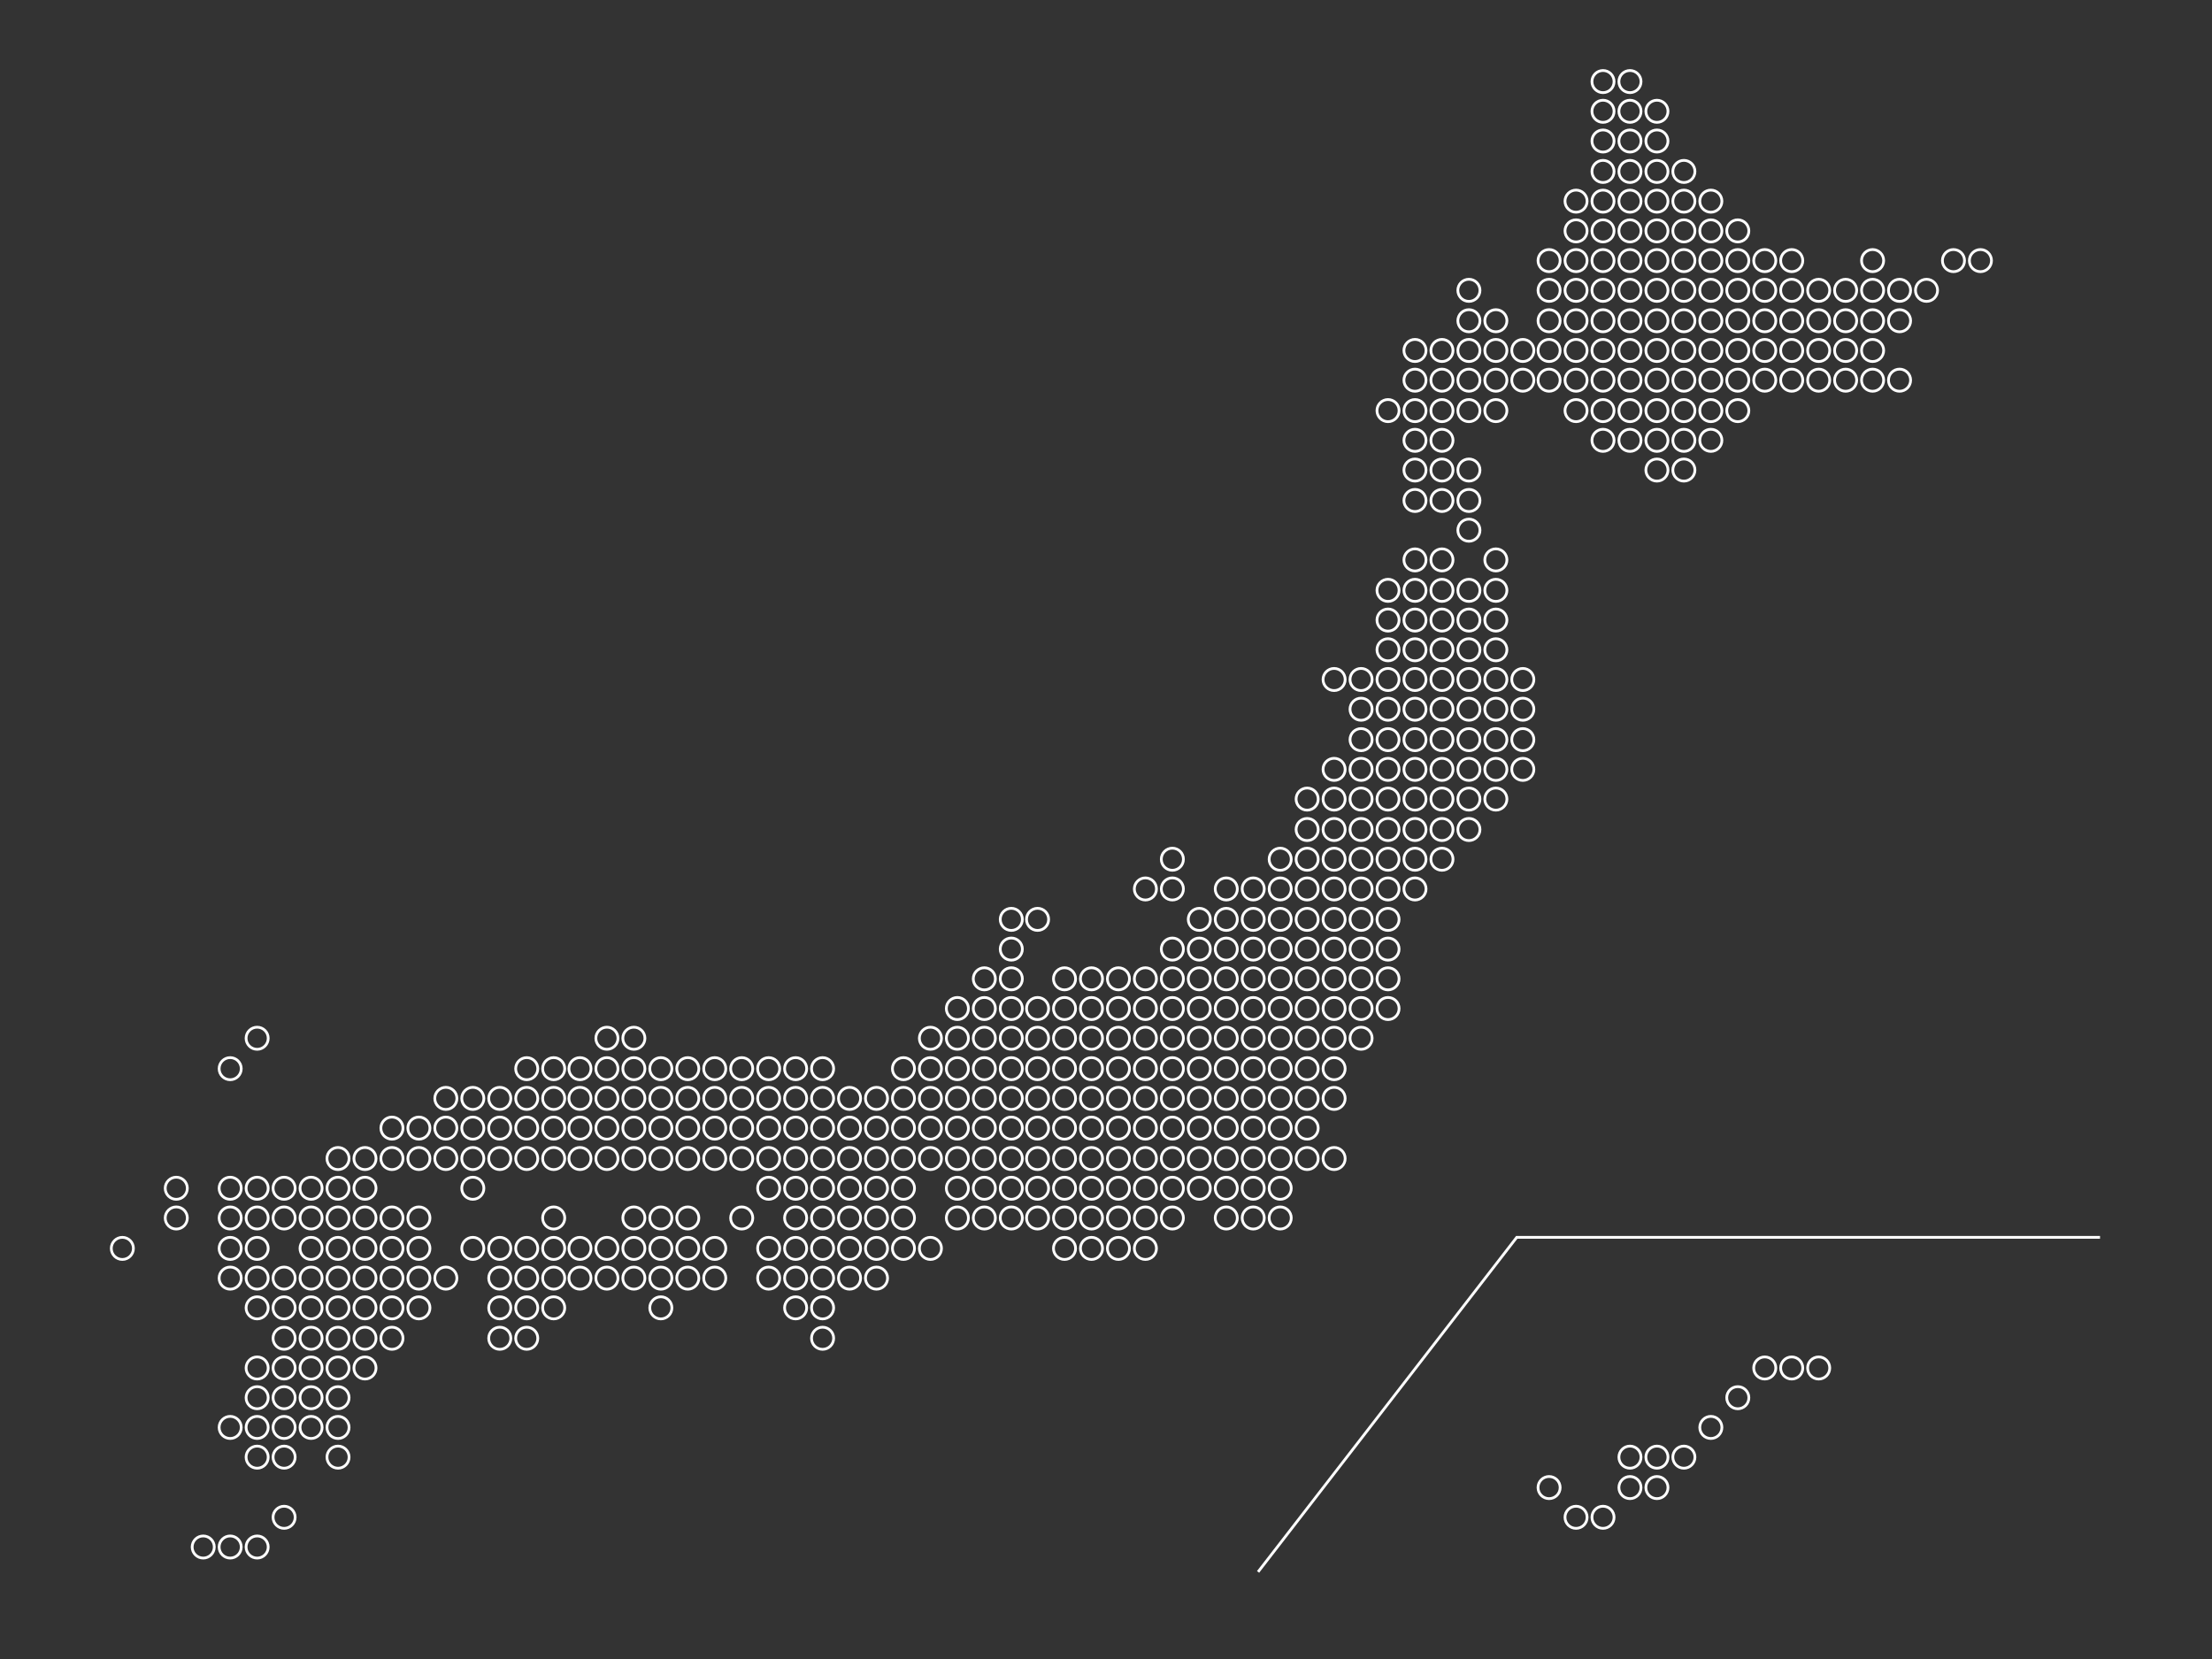 <?xml version="1.0" encoding="utf-8"?>
<!-- Generator: Adobe Illustrator 21.1.0, SVG Export Plug-In . SVG Version: 6.00 Build 0)  -->
<svg version="1.1" id="レイヤー_1" xmlns="http://www.w3.org/2000/svg" xmlns:xlink="http://www.w3.org/1999/xlink" x="0px"
	 y="0px" viewBox="0 0 1600 1200" style="enable-background:new 0 0 1600 1200;" xml:space="preserve">
<rect x="0" y="0" width="1600" height="1200" fill="#333333" stroke="none"/>
<style type="text/css">
	.st0{fill:none;stroke:#FFFFFF;stroke-width:2;stroke-miterlimit:10;}
</style>
<g>
	<g>
		<circle class="st0" cx="517" cy="924.5" r="8"/>
		<g>
			<circle class="st0" cx="381" cy="968" r="8"/>
			<circle class="st0" cx="361.5" cy="968" r="8"/>
			<circle class="st0" cx="478" cy="946" r="8"/>
			<circle class="st0" cx="400.5" cy="946" r="8"/>
			<circle class="st0" cx="381" cy="946" r="8"/>
			<circle class="st0" cx="361.5" cy="946" r="8"/>
			<circle class="st0" cx="497.5" cy="924.5" r="8"/>
			<circle class="st0" cx="478" cy="924.5" r="8"/>
			<circle class="st0" cx="458.5" cy="924.5" r="8"/>
			<circle class="st0" cx="439" cy="924.5" r="8"/>
			<circle class="st0" cx="419.5" cy="924.5" r="8"/>
			<circle class="st0" cx="400.5" cy="924.5" r="8"/>
			<circle class="st0" cx="381" cy="924.5" r="8"/>
			<circle class="st0" cx="361.5" cy="924.5" r="8"/>
			<circle class="st0" cx="517" cy="903" r="8"/>
			<circle class="st0" cx="497.5" cy="903" r="8"/>
			<circle class="st0" cx="478" cy="903" r="8"/>
			<circle class="st0" cx="458.5" cy="903" r="8"/>
			<circle class="st0" cx="439" cy="903" r="8"/>
			<circle class="st0" cx="419.5" cy="903" r="8"/>
			<circle class="st0" cx="400.5" cy="903" r="8"/>
			<circle class="st0" cx="381" cy="903" r="8"/>
			<circle class="st0" cx="361.5" cy="903" r="8"/>
			<circle class="st0" cx="342" cy="903" r="8"/>
			<circle class="st0" cx="497.5" cy="881" r="8"/>
			<circle class="st0" cx="478" cy="881" r="8"/>
			<circle class="st0" cx="458.5" cy="881" r="8"/>
			<circle class="st0" cx="400.5" cy="881" r="8"/>
		</g>
	</g>
	<g>
		<circle class="st0" cx="595" cy="968" r="8"/>
		<circle class="st0" cx="595" cy="946" r="8"/>
		<circle class="st0" cx="575.5" cy="946" r="8"/>
		<circle class="st0" cx="634" cy="924.5" r="8"/>
		<circle class="st0" cx="614.5" cy="924.5" r="8"/>
		<circle class="st0" cx="595" cy="924.5" r="8"/>
		<circle class="st0" cx="575.5" cy="924.5" r="8"/>
		<circle class="st0" cx="556" cy="924.5" r="8"/>
		<circle class="st0" cx="673" cy="903" r="8"/>
		<circle class="st0" cx="653.5" cy="903" r="8"/>
		<circle class="st0" cx="634" cy="903" r="8"/>
		<circle class="st0" cx="614.5" cy="903" r="8"/>
		<circle class="st0" cx="595" cy="903" r="8"/>
		<circle class="st0" cx="575.5" cy="903" r="8"/>
		<circle class="st0" cx="556" cy="903" r="8"/>
		<circle class="st0" cx="653.5" cy="881" r="8"/>
		<circle class="st0" cx="634" cy="881" r="8"/>
		<circle class="st0" cx="614.5" cy="881" r="8"/>
		<circle class="st0" cx="595" cy="881" r="8"/>
		<circle class="st0" cx="575.5" cy="881" r="8"/>
		<circle class="st0" cx="536.5" cy="881" r="8"/>
		<circle class="st0" cx="653.5" cy="859.5" r="8"/>
		<circle class="st0" cx="634" cy="859.5" r="8"/>
		<circle class="st0" cx="614.5" cy="859.5" r="8"/>
		<circle class="st0" cx="595" cy="859.5" r="8"/>
		<circle class="st0" cx="575.5" cy="859.5" r="8"/>
		<circle class="st0" cx="556" cy="859.5" r="8"/>
		<circle class="st0" cx="653.5" cy="838" r="8"/>
		<circle class="st0" cx="634" cy="838" r="8"/>
		<circle class="st0" cx="614.5" cy="838" r="8"/>
		<circle class="st0" cx="595" cy="838" r="8"/>
		<circle class="st0" cx="575.5" cy="838" r="8"/>
		<circle class="st0" cx="556" cy="838" r="8"/>
		<circle class="st0" cx="536.5" cy="838" r="8"/>
		<circle class="st0" cx="517" cy="838" r="8"/>
		<circle class="st0" cx="653.5" cy="816" r="8"/>
		<circle class="st0" cx="634" cy="816" r="8"/>
		<circle class="st0" cx="614.5" cy="816" r="8"/>
		<circle class="st0" cx="595" cy="816" r="8"/>
		<circle class="st0" cx="575.5" cy="816" r="8"/>
		<circle class="st0" cx="556" cy="816" r="8"/>
		<circle class="st0" cx="536.5" cy="816" r="8"/>
		<circle class="st0" cx="517" cy="816" r="8"/>
		<circle class="st0" cx="595" cy="794.5" r="8"/>
		<circle class="st0" cx="575.5" cy="794.5" r="8"/>
		<circle class="st0" cx="556" cy="794.5" r="8"/>
		<circle class="st0" cx="536.5" cy="794.5" r="8"/>
		<circle class="st0" cx="595" cy="773" r="8"/>
		<circle class="st0" cx="575.5" cy="773" r="8"/>
		<circle class="st0" cx="556" cy="773" r="8"/>
		<circle class="st0" cx="536.5" cy="773" r="8"/>
	</g>
	<g>
		<circle class="st0" cx="342" cy="859.5" r="8"/>
		<circle class="st0" cx="497.5" cy="838" r="8"/>
		<circle class="st0" cx="478" cy="838" r="8"/>
		<circle class="st0" cx="458.5" cy="838" r="8"/>
		<circle class="st0" cx="439" cy="838" r="8"/>
		<circle class="st0" cx="419.5" cy="838" r="8"/>
		<circle class="st0" cx="400.5" cy="838" r="8"/>
		<circle class="st0" cx="381" cy="838" r="8"/>
		<circle class="st0" cx="361.5" cy="838" r="8"/>
		<circle class="st0" cx="342" cy="838" r="8"/>
		<circle class="st0" cx="322.5" cy="838" r="8"/>
		<circle class="st0" cx="303" cy="838" r="8"/>
		<circle class="st0" cx="283.5" cy="838" r="8"/>
		<circle class="st0" cx="264" cy="838" r="8"/>
		<circle class="st0" cx="497.5" cy="816" r="8"/>
		<circle class="st0" cx="478" cy="816" r="8"/>
		<circle class="st0" cx="458.5" cy="816" r="8"/>
		<circle class="st0" cx="439" cy="816" r="8"/>
		<circle class="st0" cx="419.5" cy="816" r="8"/>
		<circle class="st0" cx="400.5" cy="816" r="8"/>
		<circle class="st0" cx="381" cy="816" r="8"/>
		<circle class="st0" cx="361.5" cy="816" r="8"/>
		<circle class="st0" cx="342" cy="816" r="8"/>
		<circle class="st0" cx="322.5" cy="816" r="8"/>
		<circle class="st0" cx="303" cy="816" r="8"/>
		<circle class="st0" cx="283.5" cy="816" r="8"/>
		<circle class="st0" cx="517" cy="794.5" r="8"/>
		<circle class="st0" cx="497.5" cy="794.5" r="8"/>
		<circle class="st0" cx="478" cy="794.5" r="8"/>
		<circle class="st0" cx="458.5" cy="794.5" r="8"/>
		<circle class="st0" cx="439" cy="794.5" r="8"/>
		<circle class="st0" cx="419.5" cy="794.5" r="8"/>
		<circle class="st0" cx="400.5" cy="794.5" r="8"/>
		<circle class="st0" cx="381" cy="794.5" r="8"/>
		<circle class="st0" cx="361.5" cy="794.5" r="8"/>
		<circle class="st0" cx="342" cy="794.5" r="8"/>
		<circle class="st0" cx="322.5" cy="794.5" r="8"/>
		<circle class="st0" cx="517" cy="773" r="8"/>
		<circle class="st0" cx="497.5" cy="773" r="8"/>
		<circle class="st0" cx="478" cy="773" r="8"/>
		<circle class="st0" cx="458.5" cy="773" r="8"/>
		<circle class="st0" cx="439" cy="773" r="8"/>
		<circle class="st0" cx="419.5" cy="773" r="8"/>
		<circle class="st0" cx="400.5" cy="773" r="8"/>
		<circle class="st0" cx="381" cy="773" r="8"/>
		<circle class="st0" cx="458.5" cy="751" r="8"/>
		<circle class="st0" cx="439" cy="751" r="8"/>
	</g>
	<g>
		<circle class="st0" cx="186" cy="1119" r="8"/>
		<circle class="st0" cx="166.5" cy="1119" r="8"/>
		<circle class="st0" cx="147" cy="1119" r="8"/>
		<circle class="st0" cx="205.5" cy="1097.5" r="8"/>
		<circle class="st0" cx="244.5" cy="1054" r="8"/>
		<circle class="st0" cx="205.5" cy="1054" r="8"/>
		<circle class="st0" cx="186" cy="1054" r="8"/>
		<circle class="st0" cx="244.5" cy="1032.5" r="8"/>
		<circle class="st0" cx="225" cy="1032.5" r="8"/>
		<circle class="st0" cx="205.5" cy="1032.5" r="8"/>
		<circle class="st0" cx="186" cy="1032.5" r="8"/>
		<circle class="st0" cx="166.5" cy="1032.5" r="8"/>
		<circle class="st0" cx="244.5" cy="1011" r="8"/>
		<circle class="st0" cx="225" cy="1011" r="8"/>
		<circle class="st0" cx="205.5" cy="1011" r="8"/>
		<circle class="st0" cx="186" cy="1011" r="8"/>
		<circle class="st0" cx="264" cy="989.5" r="8"/>
		<circle class="st0" cx="244.5" cy="989.5" r="8"/>
		<circle class="st0" cx="225" cy="989.5" r="8"/>
		<circle class="st0" cx="205.5" cy="989.5" r="8"/>
		<circle class="st0" cx="186" cy="989.5" r="8"/>
		<circle class="st0" cx="283.5" cy="968" r="8"/>
		<circle class="st0" cx="264" cy="968" r="8"/>
		<circle class="st0" cx="244.5" cy="968" r="8"/>
		<circle class="st0" cx="225" cy="968" r="8"/>
		<circle class="st0" cx="205.5" cy="968" r="8"/>
		<circle class="st0" cx="303" cy="946" r="8"/>
		<circle class="st0" cx="283.5" cy="946" r="8"/>
		<circle class="st0" cx="264" cy="946" r="8"/>
		<circle class="st0" cx="244.5" cy="946" r="8"/>
		<circle class="st0" cx="225" cy="946" r="8"/>
		<circle class="st0" cx="205.5" cy="946" r="8"/>
		<circle class="st0" cx="186" cy="946" r="8"/>
		<circle class="st0" cx="322.5" cy="924.5" r="8"/>
		<circle class="st0" cx="303" cy="924.5" r="8"/>
		<circle class="st0" cx="283.5" cy="924.5" r="8"/>
		<circle class="st0" cx="264" cy="924.5" r="8"/>
		<circle class="st0" cx="244.5" cy="924.5" r="8"/>
		<circle class="st0" cx="225" cy="924.5" r="8"/>
		<circle class="st0" cx="205.5" cy="924.5" r="8"/>
		<circle class="st0" cx="186" cy="924.5" r="8"/>
		<circle class="st0" cx="166.5" cy="924.5" r="8"/>
		<circle class="st0" cx="303" cy="903" r="8"/>
		<circle class="st0" cx="283.5" cy="903" r="8"/>
		<circle class="st0" cx="264" cy="903" r="8"/>
		<circle class="st0" cx="244.5" cy="903" r="8"/>
		<circle class="st0" cx="225" cy="903" r="8"/>
		<circle class="st0" cx="186" cy="903" r="8"/>
		<circle class="st0" cx="166.5" cy="903" r="8"/>
		<circle class="st0" cx="88.5" cy="903" r="8"/>
		<circle class="st0" cx="303" cy="881" r="8"/>
		<circle class="st0" cx="283.5" cy="881" r="8"/>
		<circle class="st0" cx="264" cy="881" r="8"/>
		<circle class="st0" cx="244.5" cy="881" r="8"/>
		<circle class="st0" cx="225" cy="881" r="8"/>
		<circle class="st0" cx="205.5" cy="881" r="8"/>
		<circle class="st0" cx="186" cy="881" r="8"/>
		<circle class="st0" cx="166.5" cy="881" r="8"/>
		<circle class="st0" cx="127.5" cy="881" r="8"/>
		<circle class="st0" cx="264" cy="859.5" r="8"/>
		<circle class="st0" cx="244.5" cy="859.5" r="8"/>
		<circle class="st0" cx="225" cy="859.5" r="8"/>
		<circle class="st0" cx="205.5" cy="859.5" r="8"/>
		<circle class="st0" cx="186" cy="859.5" r="8"/>
		<circle class="st0" cx="166.5" cy="859.5" r="8"/>
		<circle class="st0" cx="127.5" cy="859.5" r="8"/>
		<circle class="st0" cx="244.5" cy="838" r="8"/>
		<circle class="st0" cx="166.5" cy="773" r="8"/>
		<circle class="st0" cx="186" cy="751" r="8"/>
	</g>
	<g>
		<circle class="st0" cx="926" cy="881" r="8"/>
		<circle class="st0" cx="906.5" cy="881" r="8"/>
		<circle class="st0" cx="887" cy="881" r="8"/>
		<circle class="st0" cx="848" cy="881" r="8"/>
		<circle class="st0" cx="926" cy="859.5" r="8"/>
		<circle class="st0" cx="906.5" cy="859.5" r="8"/>
		<circle class="st0" cx="887" cy="859.5" r="8"/>
		<circle class="st0" cx="867.5" cy="859.5" r="8"/>
		<circle class="st0" cx="848" cy="859.5" r="8"/>
		<circle class="st0" cx="965" cy="838" r="8"/>
		<circle class="st0" cx="945.5" cy="838" r="8"/>
		<circle class="st0" cx="926" cy="838" r="8"/>
		<circle class="st0" cx="906.5" cy="838" r="8"/>
		<circle class="st0" cx="887" cy="838" r="8"/>
		<circle class="st0" cx="867.5" cy="838" r="8"/>
		<circle class="st0" cx="848" cy="838" r="8"/>
		<circle class="st0" cx="945.5" cy="816" r="8"/>
		<circle class="st0" cx="926" cy="816" r="8"/>
		<circle class="st0" cx="906.5" cy="816" r="8"/>
		<circle class="st0" cx="887" cy="816" r="8"/>
		<circle class="st0" cx="867.5" cy="816" r="8"/>
		<circle class="st0" cx="848" cy="816" r="8"/>
		<circle class="st0" cx="828.5" cy="816" r="8"/>
		<circle class="st0" cx="965" cy="794.5" r="8"/>
		<circle class="st0" cx="945.5" cy="794.5" r="8"/>
		<circle class="st0" cx="926" cy="794.5" r="8"/>
		<circle class="st0" cx="906.5" cy="794.5" r="8"/>
		<circle class="st0" cx="887" cy="794.5" r="8"/>
		<circle class="st0" cx="867.5" cy="794.5" r="8"/>
		<circle class="st0" cx="848" cy="794.5" r="8"/>
		<circle class="st0" cx="828.5" cy="794.5" r="8"/>
		<circle class="st0" cx="965" cy="773" r="8"/>
		<circle class="st0" cx="945.5" cy="773" r="8"/>
		<circle class="st0" cx="926" cy="773" r="8"/>
		<circle class="st0" cx="906.5" cy="773" r="8"/>
		<circle class="st0" cx="887" cy="773" r="8"/>
		<circle class="st0" cx="867.5" cy="773" r="8"/>
		<circle class="st0" cx="848" cy="773" r="8"/>
		<circle class="st0" cx="828.5" cy="773" r="8"/>
		<circle class="st0" cx="926" cy="751" r="8"/>
		<circle class="st0" cx="906.5" cy="751" r="8"/>
		<circle class="st0" cx="887" cy="751" r="8"/>
		<circle class="st0" cx="867.5" cy="751" r="8"/>
		<circle class="st0" cx="848" cy="751" r="8"/>
		<circle class="st0" cx="828.5" cy="751" r="8"/>
		<circle class="st0" cx="926" cy="729.5" r="8"/>
		<circle class="st0" cx="867.5" cy="729.5" r="8"/>
	</g>
	<g>
		<circle class="st0" cx="828.5" cy="903" r="8"/>
		<circle class="st0" cx="809" cy="903" r="8"/>
		<circle class="st0" cx="789.5" cy="903" r="8"/>
		<circle class="st0" cx="770" cy="903" r="8"/>
		<circle class="st0" cx="828.5" cy="881" r="8"/>
		<circle class="st0" cx="809" cy="881" r="8"/>
		<circle class="st0" cx="789.5" cy="881" r="8"/>
		<circle class="st0" cx="770" cy="881" r="8"/>
		<circle class="st0" cx="750.5" cy="881" r="8"/>
		<circle class="st0" cx="731.5" cy="881" r="8"/>
		<circle class="st0" cx="712" cy="881" r="8"/>
		<circle class="st0" cx="692.5" cy="881" r="8"/>
		<circle class="st0" cx="828.5" cy="859.5" r="8"/>
		<circle class="st0" cx="809" cy="859.5" r="8"/>
		<circle class="st0" cx="789.5" cy="859.5" r="8"/>
		<circle class="st0" cx="770" cy="859.5" r="8"/>
		<circle class="st0" cx="750.5" cy="859.5" r="8"/>
		<circle class="st0" cx="731.5" cy="859.5" r="8"/>
		<circle class="st0" cx="712" cy="859.5" r="8"/>
		<circle class="st0" cx="692.5" cy="859.5" r="8"/>
		<circle class="st0" cx="828.5" cy="838" r="8"/>
		<circle class="st0" cx="809" cy="838" r="8"/>
		<circle class="st0" cx="789.5" cy="838" r="8"/>
		<circle class="st0" cx="770" cy="838" r="8"/>
		<circle class="st0" cx="750.5" cy="838" r="8"/>
		<circle class="st0" cx="731.5" cy="838" r="8"/>
		<circle class="st0" cx="712" cy="838" r="8"/>
		<circle class="st0" cx="692.5" cy="838" r="8"/>
		<circle class="st0" cx="673" cy="838" r="8"/>
		<circle class="st0" cx="809" cy="816" r="8"/>
		<circle class="st0" cx="789.5" cy="816" r="8"/>
		<circle class="st0" cx="770" cy="816" r="8"/>
		<circle class="st0" cx="750.5" cy="816" r="8"/>
		<circle class="st0" cx="731.5" cy="816" r="8"/>
		<circle class="st0" cx="712" cy="816" r="8"/>
		<circle class="st0" cx="692.5" cy="816" r="8"/>
		<circle class="st0" cx="673" cy="816" r="8"/>
		<circle class="st0" cx="809" cy="794.5" r="8"/>
		<circle class="st0" cx="789.5" cy="794.5" r="8"/>
		<circle class="st0" cx="770" cy="794.5" r="8"/>
		<circle class="st0" cx="750.5" cy="794.5" r="8"/>
		<circle class="st0" cx="731.5" cy="794.5" r="8"/>
		<circle class="st0" cx="712" cy="794.5" r="8"/>
		<circle class="st0" cx="692.5" cy="794.5" r="8"/>
		<circle class="st0" cx="673" cy="794.5" r="8"/>
		<circle class="st0" cx="653.5" cy="794.5" r="8"/>
		<circle class="st0" cx="634" cy="794.5" r="8"/>
		<circle class="st0" cx="614.5" cy="794.5" r="8"/>
		<circle class="st0" cx="809" cy="773" r="8"/>
		<circle class="st0" cx="789.5" cy="773" r="8"/>
		<circle class="st0" cx="770" cy="773" r="8"/>
		<circle class="st0" cx="750.5" cy="773" r="8"/>
		<circle class="st0" cx="731.5" cy="773" r="8"/>
		<circle class="st0" cx="712" cy="773" r="8"/>
		<circle class="st0" cx="692.5" cy="773" r="8"/>
		<circle class="st0" cx="673" cy="773" r="8"/>
		<circle class="st0" cx="653.5" cy="773" r="8"/>
		<circle class="st0" cx="809" cy="751" r="8"/>
		<circle class="st0" cx="789.5" cy="751" r="8"/>
		<circle class="st0" cx="770" cy="751" r="8"/>
		<circle class="st0" cx="750.5" cy="751" r="8"/>
		<circle class="st0" cx="731.5" cy="751" r="8"/>
		<circle class="st0" cx="712" cy="751" r="8"/>
		<circle class="st0" cx="692.5" cy="751" r="8"/>
		<circle class="st0" cx="673" cy="751" r="8"/>
		<circle class="st0" cx="848" cy="729.5" r="8"/>
		<circle class="st0" cx="828.5" cy="729.5" r="8"/>
		<circle class="st0" cx="809" cy="729.5" r="8"/>
		<circle class="st0" cx="789.5" cy="729.5" r="8"/>
		<circle class="st0" cx="770" cy="729.5" r="8"/>
		<circle class="st0" cx="750.5" cy="729.5" r="8"/>
		<circle class="st0" cx="731.5" cy="729.5" r="8"/>
		<circle class="st0" cx="712" cy="729.5" r="8"/>
		<circle class="st0" cx="692.5" cy="729.5" r="8"/>
		<circle class="st0" cx="867.5" cy="708" r="8"/>
		<circle class="st0" cx="848" cy="708" r="8"/>
		<circle class="st0" cx="828.5" cy="708" r="8"/>
		<circle class="st0" cx="809" cy="708" r="8"/>
		<circle class="st0" cx="789.5" cy="708" r="8"/>
		<circle class="st0" cx="770" cy="708" r="8"/>
		<circle class="st0" cx="731.5" cy="708" r="8"/>
		<circle class="st0" cx="712" cy="708" r="8"/>
		<circle class="st0" cx="906.5" cy="686.5" r="8"/>
		<circle class="st0" cx="887" cy="686.5" r="8"/>
		<circle class="st0" cx="867.5" cy="686.5" r="8"/>
		<circle class="st0" cx="848" cy="686.5" r="8"/>
		<circle class="st0" cx="731.5" cy="686.5" r="8"/>
		<circle class="st0" cx="906.5" cy="665" r="8"/>
		<circle class="st0" cx="887" cy="665" r="8"/>
		<circle class="st0" cx="867.5" cy="665" r="8"/>
		<circle class="st0" cx="750.5" cy="665" r="8"/>
		<circle class="st0" cx="731.5" cy="665" r="8"/>
		<circle class="st0" cx="926" cy="643" r="8"/>
		<circle class="st0" cx="906.5" cy="643" r="8"/>
		<circle class="st0" cx="887" cy="643" r="8"/>
		<circle class="st0" cx="848" cy="643" r="8"/>
		<circle class="st0" cx="828.5" cy="643" r="8"/>
		<circle class="st0" cx="926" cy="621.5" r="8"/>
		<circle class="st0" cx="848" cy="621.5" r="8"/>
	</g>
	<g>
		<circle class="st0" cx="984.5" cy="751" r="8"/>
		<circle class="st0" cx="965" cy="751" r="8"/>
		<circle class="st0" cx="945.5" cy="751" r="8"/>
		<circle class="st0" cx="1004" cy="729.5" r="8"/>
		<circle class="st0" cx="984.5" cy="729.5" r="8"/>
		<circle class="st0" cx="965" cy="729.5" r="8"/>
		<circle class="st0" cx="945.5" cy="729.5" r="8"/>
		<circle class="st0" cx="906.5" cy="729.5" r="8"/>
		<circle class="st0" cx="887" cy="729.5" r="8"/>
		<circle class="st0" cx="1004" cy="708" r="8"/>
		<circle class="st0" cx="984.5" cy="708" r="8"/>
		<circle class="st0" cx="965" cy="708" r="8"/>
		<circle class="st0" cx="945.5" cy="708" r="8"/>
		<circle class="st0" cx="926" cy="708" r="8"/>
		<circle class="st0" cx="906.5" cy="708" r="8"/>
		<circle class="st0" cx="887" cy="708" r="8"/>
		<circle class="st0" cx="1004" cy="686.5" r="8"/>
		<circle class="st0" cx="984.5" cy="686.5" r="8"/>
		<circle class="st0" cx="965" cy="686.5" r="8"/>
		<circle class="st0" cx="945.5" cy="686.5" r="8"/>
		<circle class="st0" cx="926" cy="686.5" r="8"/>
		<circle class="st0" cx="1004" cy="665" r="8"/>
		<circle class="st0" cx="984.5" cy="665" r="8"/>
		<circle class="st0" cx="965" cy="665" r="8"/>
		<circle class="st0" cx="945.5" cy="665" r="8"/>
		<circle class="st0" cx="926" cy="665" r="8"/>
		<circle class="st0" cx="1023.5" cy="643" r="8"/>
		<circle class="st0" cx="1004" cy="643" r="8"/>
		<circle class="st0" cx="984.5" cy="643" r="8"/>
		<circle class="st0" cx="965" cy="643" r="8"/>
		<circle class="st0" cx="945.5" cy="643" r="8"/>
		<circle class="st0" cx="1043" cy="621.5" r="8"/>
		<circle class="st0" cx="1023.5" cy="621.5" r="8"/>
		<circle class="st0" cx="1004" cy="621.5" r="8"/>
		<circle class="st0" cx="984.5" cy="621.5" r="8"/>
		<circle class="st0" cx="965" cy="621.5" r="8"/>
		<circle class="st0" cx="945.5" cy="621.5" r="8"/>
		<circle class="st0" cx="1062.5" cy="600" r="8"/>
		<circle class="st0" cx="1043" cy="600" r="8"/>
		<circle class="st0" cx="1023.5" cy="600" r="8"/>
		<circle class="st0" cx="1004" cy="600" r="8"/>
		<circle class="st0" cx="984.5" cy="600" r="8"/>
		<circle class="st0" cx="965" cy="600" r="8"/>
		<circle class="st0" cx="945.5" cy="600" r="8"/>
		<circle class="st0" cx="1082" cy="578" r="8"/>
		<circle class="st0" cx="1062.5" cy="578" r="8"/>
		<circle class="st0" cx="1043" cy="578" r="8"/>
		<circle class="st0" cx="1023.5" cy="578" r="8"/>
		<circle class="st0" cx="1004" cy="578" r="8"/>
		<circle class="st0" cx="984.5" cy="578" r="8"/>
		<circle class="st0" cx="965" cy="578" r="8"/>
		<circle class="st0" cx="945.5" cy="578" r="8"/>
		<circle class="st0" cx="1101.5" cy="556.5" r="8"/>
		<circle class="st0" cx="1082" cy="556.5" r="8"/>
		<circle class="st0" cx="1062.5" cy="556.5" r="8"/>
		<circle class="st0" cx="1043" cy="556.5" r="8"/>
		<circle class="st0" cx="1023.5" cy="556.5" r="8"/>
		<circle class="st0" cx="1004" cy="556.5" r="8"/>
		<circle class="st0" cx="984.5" cy="556.5" r="8"/>
		<circle class="st0" cx="965" cy="556.5" r="8"/>
		<circle class="st0" cx="1101.5" cy="535" r="8"/>
		<circle class="st0" cx="1082" cy="535" r="8"/>
		<circle class="st0" cx="1062.5" cy="535" r="8"/>
		<circle class="st0" cx="1043" cy="535" r="8"/>
		<circle class="st0" cx="1023.5" cy="535" r="8"/>
		<circle class="st0" cx="1004" cy="535" r="8"/>
		<circle class="st0" cx="984.5" cy="535" r="8"/>
		<circle class="st0" cx="1101.5" cy="513" r="8"/>
		<circle class="st0" cx="1082" cy="513" r="8"/>
		<circle class="st0" cx="1062.5" cy="513" r="8"/>
		<circle class="st0" cx="1043" cy="513" r="8"/>
		<circle class="st0" cx="1023.5" cy="513" r="8"/>
		<circle class="st0" cx="1004" cy="513" r="8"/>
		<circle class="st0" cx="984.5" cy="513" r="8"/>
		<circle class="st0" cx="1101.5" cy="491.5" r="8"/>
		<circle class="st0" cx="1082" cy="491.5" r="8"/>
		<circle class="st0" cx="1062.5" cy="491.5" r="8"/>
		<circle class="st0" cx="1043" cy="491.5" r="8"/>
		<circle class="st0" cx="1023.5" cy="491.5" r="8"/>
		<circle class="st0" cx="1004" cy="491.5" r="8"/>
		<circle class="st0" cx="984.5" cy="491.5" r="8"/>
		<circle class="st0" cx="965" cy="491.5" r="8"/>
		<circle class="st0" cx="1082" cy="470" r="8"/>
		<circle class="st0" cx="1062.5" cy="470" r="8"/>
		<circle class="st0" cx="1043" cy="470" r="8"/>
		<circle class="st0" cx="1023.5" cy="470" r="8"/>
		<circle class="st0" cx="1004" cy="470" r="8"/>
		<circle class="st0" cx="1082" cy="448.5" r="8"/>
		<circle class="st0" cx="1062.5" cy="448.5" r="8"/>
		<circle class="st0" cx="1043" cy="448.5" r="8"/>
		<circle class="st0" cx="1023.5" cy="448.5" r="8"/>
		<circle class="st0" cx="1004" cy="448.5" r="8"/>
		<circle class="st0" cx="1082" cy="427" r="8"/>
		<circle class="st0" cx="1062.5" cy="427" r="8"/>
		<circle class="st0" cx="1043" cy="427" r="8"/>
		<circle class="st0" cx="1023.5" cy="427" r="8"/>
		<circle class="st0" cx="1004" cy="427" r="8"/>
		<circle class="st0" cx="1082" cy="405" r="8"/>
		<circle class="st0" cx="1043" cy="405" r="8"/>
		<circle class="st0" cx="1023.5" cy="405" r="8"/>
		<circle class="st0" cx="1062.5" cy="383.5" r="8"/>
	</g>
	<g>
		<circle class="st0" cx="1062.5" cy="362" r="8"/>
		<circle class="st0" cx="1043" cy="362" r="8"/>
		<circle class="st0" cx="1023.5" cy="362" r="8"/>
		<circle class="st0" cx="1218" cy="340" r="8"/>
		<circle class="st0" cx="1198.5" cy="340" r="8"/>
		<circle class="st0" cx="1062.5" cy="340" r="8"/>
		<circle class="st0" cx="1043" cy="340" r="8"/>
		<circle class="st0" cx="1023.5" cy="340" r="8"/>
		<circle class="st0" cx="1237.5" cy="318.5" r="8"/>
		<circle class="st0" cx="1218" cy="318.5" r="8"/>
		<circle class="st0" cx="1198.5" cy="318.5" r="8"/>
		<circle class="st0" cx="1179" cy="318.5" r="8"/>
		<circle class="st0" cx="1159.5" cy="318.5" r="8"/>
		<circle class="st0" cx="1043" cy="318.5" r="8"/>
		<circle class="st0" cx="1023.5" cy="318.5" r="8"/>
		<circle class="st0" cx="1257" cy="297" r="8"/>
		<circle class="st0" cx="1237.5" cy="297" r="8"/>
		<circle class="st0" cx="1218" cy="297" r="8"/>
		<circle class="st0" cx="1198.5" cy="297" r="8"/>
		<circle class="st0" cx="1179" cy="297" r="8"/>
		<circle class="st0" cx="1159.5" cy="297" r="8"/>
		<circle class="st0" cx="1140" cy="297" r="8"/>
		<circle class="st0" cx="1082" cy="297" r="8"/>
		<circle class="st0" cx="1062.5" cy="297" r="8"/>
		<circle class="st0" cx="1043" cy="297" r="8"/>
		<circle class="st0" cx="1023.5" cy="297" r="8"/>
		<circle class="st0" cx="1004" cy="297" r="8"/>
		<circle class="st0" cx="1374" cy="275" r="8"/>
		<circle class="st0" cx="1354.5" cy="275" r="8"/>
		<circle class="st0" cx="1335" cy="275" r="8"/>
		<circle class="st0" cx="1315.5" cy="275" r="8"/>
		<circle class="st0" cx="1296" cy="275" r="8"/>
		<circle class="st0" cx="1276.5" cy="275" r="8"/>
		<circle class="st0" cx="1257" cy="275" r="8"/>
		<circle class="st0" cx="1237.5" cy="275" r="8"/>
		<circle class="st0" cx="1218" cy="275" r="8"/>
		<circle class="st0" cx="1198.5" cy="275" r="8"/>
		<circle class="st0" cx="1179" cy="275" r="8"/>
		<circle class="st0" cx="1159.5" cy="275" r="8"/>
		<circle class="st0" cx="1140" cy="275" r="8"/>
		<circle class="st0" cx="1120.5" cy="275" r="8"/>
		<circle class="st0" cx="1101.5" cy="275" r="8"/>
		<circle class="st0" cx="1082" cy="275" r="8"/>
		<circle class="st0" cx="1062.5" cy="275" r="8"/>
		<circle class="st0" cx="1043" cy="275" r="8"/>
		<circle class="st0" cx="1023.5" cy="275" r="8"/>
		<circle class="st0" cx="1354.5" cy="253.5" r="8"/>
		<circle class="st0" cx="1335" cy="253.5" r="8"/>
		<circle class="st0" cx="1315.5" cy="253.5" r="8"/>
		<circle class="st0" cx="1296" cy="253.5" r="8"/>
		<circle class="st0" cx="1276.5" cy="253.5" r="8"/>
		<circle class="st0" cx="1257" cy="253.5" r="8"/>
		<circle class="st0" cx="1237.5" cy="253.5" r="8"/>
		<circle class="st0" cx="1218" cy="253.5" r="8"/>
		<circle class="st0" cx="1198.5" cy="253.5" r="8"/>
		<circle class="st0" cx="1179" cy="253.5" r="8"/>
		<circle class="st0" cx="1159.5" cy="253.5" r="8"/>
		<circle class="st0" cx="1140" cy="253.5" r="8"/>
		<circle class="st0" cx="1120.5" cy="253.5" r="8"/>
		<circle class="st0" cx="1101.5" cy="253.5" r="8"/>
		<circle class="st0" cx="1082" cy="253.5" r="8"/>
		<circle class="st0" cx="1062.5" cy="253.5" r="8"/>
		<circle class="st0" cx="1043" cy="253.5" r="8"/>
		<circle class="st0" cx="1023.5" cy="253.5" r="8"/>
		<circle class="st0" cx="1374" cy="232" r="8"/>
		<circle class="st0" cx="1354.5" cy="232" r="8"/>
		<circle class="st0" cx="1335" cy="232" r="8"/>
		<circle class="st0" cx="1315.5" cy="232" r="8"/>
		<circle class="st0" cx="1296" cy="232" r="8"/>
		<circle class="st0" cx="1276.5" cy="232" r="8"/>
		<circle class="st0" cx="1257" cy="232" r="8"/>
		<circle class="st0" cx="1237.5" cy="232" r="8"/>
		<circle class="st0" cx="1218" cy="232" r="8"/>
		<circle class="st0" cx="1198.5" cy="232" r="8"/>
		<circle class="st0" cx="1179" cy="232" r="8"/>
		<circle class="st0" cx="1159.5" cy="232" r="8"/>
		<circle class="st0" cx="1140" cy="232" r="8"/>
		<circle class="st0" cx="1120.5" cy="232" r="8"/>
		<circle class="st0" cx="1082" cy="232" r="8"/>
		<circle class="st0" cx="1062.5" cy="232" r="8"/>
		<circle class="st0" cx="1393.5" cy="210" r="8"/>
		<circle class="st0" cx="1374" cy="210" r="8"/>
		<circle class="st0" cx="1354.5" cy="210" r="8"/>
		<circle class="st0" cx="1335" cy="210" r="8"/>
		<circle class="st0" cx="1315.5" cy="210" r="8"/>
		<circle class="st0" cx="1296" cy="210" r="8"/>
		<circle class="st0" cx="1276.5" cy="210" r="8"/>
		<circle class="st0" cx="1257" cy="210" r="8"/>
		<circle class="st0" cx="1237.5" cy="210" r="8"/>
		<circle class="st0" cx="1218" cy="210" r="8"/>
		<circle class="st0" cx="1198.5" cy="210" r="8"/>
		<circle class="st0" cx="1179" cy="210" r="8"/>
		<circle class="st0" cx="1159.5" cy="210" r="8"/>
		<circle class="st0" cx="1140" cy="210" r="8"/>
		<circle class="st0" cx="1120.5" cy="210" r="8"/>
		<circle class="st0" cx="1062.5" cy="210" r="8"/>
		<circle class="st0" cx="1432.5" cy="188.5" r="8"/>
		<circle class="st0" cx="1413" cy="188.5" r="8"/>
		<circle class="st0" cx="1354.5" cy="188.5" r="8"/>
		<circle class="st0" cx="1296" cy="188.5" r="8"/>
		<circle class="st0" cx="1276.5" cy="188.5" r="8"/>
		<circle class="st0" cx="1257" cy="188.5" r="8"/>
		<circle class="st0" cx="1237.5" cy="188.5" r="8"/>
		<circle class="st0" cx="1218" cy="188.5" r="8"/>
		<circle class="st0" cx="1198.5" cy="188.5" r="8"/>
		<circle class="st0" cx="1179" cy="188.5" r="8"/>
		<circle class="st0" cx="1159.5" cy="188.5" r="8"/>
		<circle class="st0" cx="1140" cy="188.5" r="8"/>
		<circle class="st0" cx="1120.5" cy="188.5" r="8"/>
		<circle class="st0" cx="1257" cy="167" r="8"/>
		<circle class="st0" cx="1237.5" cy="167" r="8"/>
		<circle class="st0" cx="1218" cy="167" r="8"/>
		<circle class="st0" cx="1198.5" cy="167" r="8"/>
		<circle class="st0" cx="1179" cy="167" r="8"/>
		<circle class="st0" cx="1159.5" cy="167" r="8"/>
		<circle class="st0" cx="1140" cy="167" r="8"/>
		<circle class="st0" cx="1237.5" cy="145.5" r="8"/>
		<circle class="st0" cx="1218" cy="145.5" r="8"/>
		<circle class="st0" cx="1198.5" cy="145.5" r="8"/>
		<circle class="st0" cx="1179" cy="145.5" r="8"/>
		<circle class="st0" cx="1159.5" cy="145.5" r="8"/>
		<circle class="st0" cx="1140" cy="145.5" r="8"/>
		<circle class="st0" cx="1218" cy="124" r="8"/>
		<circle class="st0" cx="1198.5" cy="124" r="8"/>
		<circle class="st0" cx="1179" cy="124" r="8"/>
		<circle class="st0" cx="1159.5" cy="124" r="8"/>
		<circle class="st0" cx="1198.5" cy="102" r="8"/>
		<circle class="st0" cx="1179" cy="102" r="8"/>
		<circle class="st0" cx="1159.5" cy="102" r="8"/>
		<circle class="st0" cx="1198.5" cy="80.5" r="8"/>
		<circle class="st0" cx="1179" cy="80.5" r="8"/>
		<circle class="st0" cx="1159.5" cy="80.5" r="8"/>
		<circle class="st0" cx="1179" cy="59" r="8"/>
		<circle class="st0" cx="1159.5" cy="59" r="8"/>
	</g>
	<g>
		<circle class="st0" cx="1159.5" cy="1097.5" r="8"/>
		<circle class="st0" cx="1140" cy="1097.5" r="8"/>
		<circle class="st0" cx="1198.5" cy="1076" r="8"/>
		<circle class="st0" cx="1179" cy="1076" r="8"/>
		<circle class="st0" cx="1120.5" cy="1076" r="8"/>
		<circle class="st0" cx="1218" cy="1054" r="8"/>
		<circle class="st0" cx="1198.5" cy="1054" r="8"/>
		<circle class="st0" cx="1179" cy="1054" r="8"/>
		<circle class="st0" cx="1237.5" cy="1032.5" r="8"/>
		<circle class="st0" cx="1257" cy="1011" r="8"/>
		<circle class="st0" cx="1315.5" cy="989.5" r="8"/>
		<circle class="st0" cx="1296" cy="989.5" r="8"/>
		<circle class="st0" cx="1276.5" cy="989.5" r="8"/>
	</g>
	<polyline class="st0" points="910,1137 1097.1,895 1519,895 	"/>
</g>
</svg>
